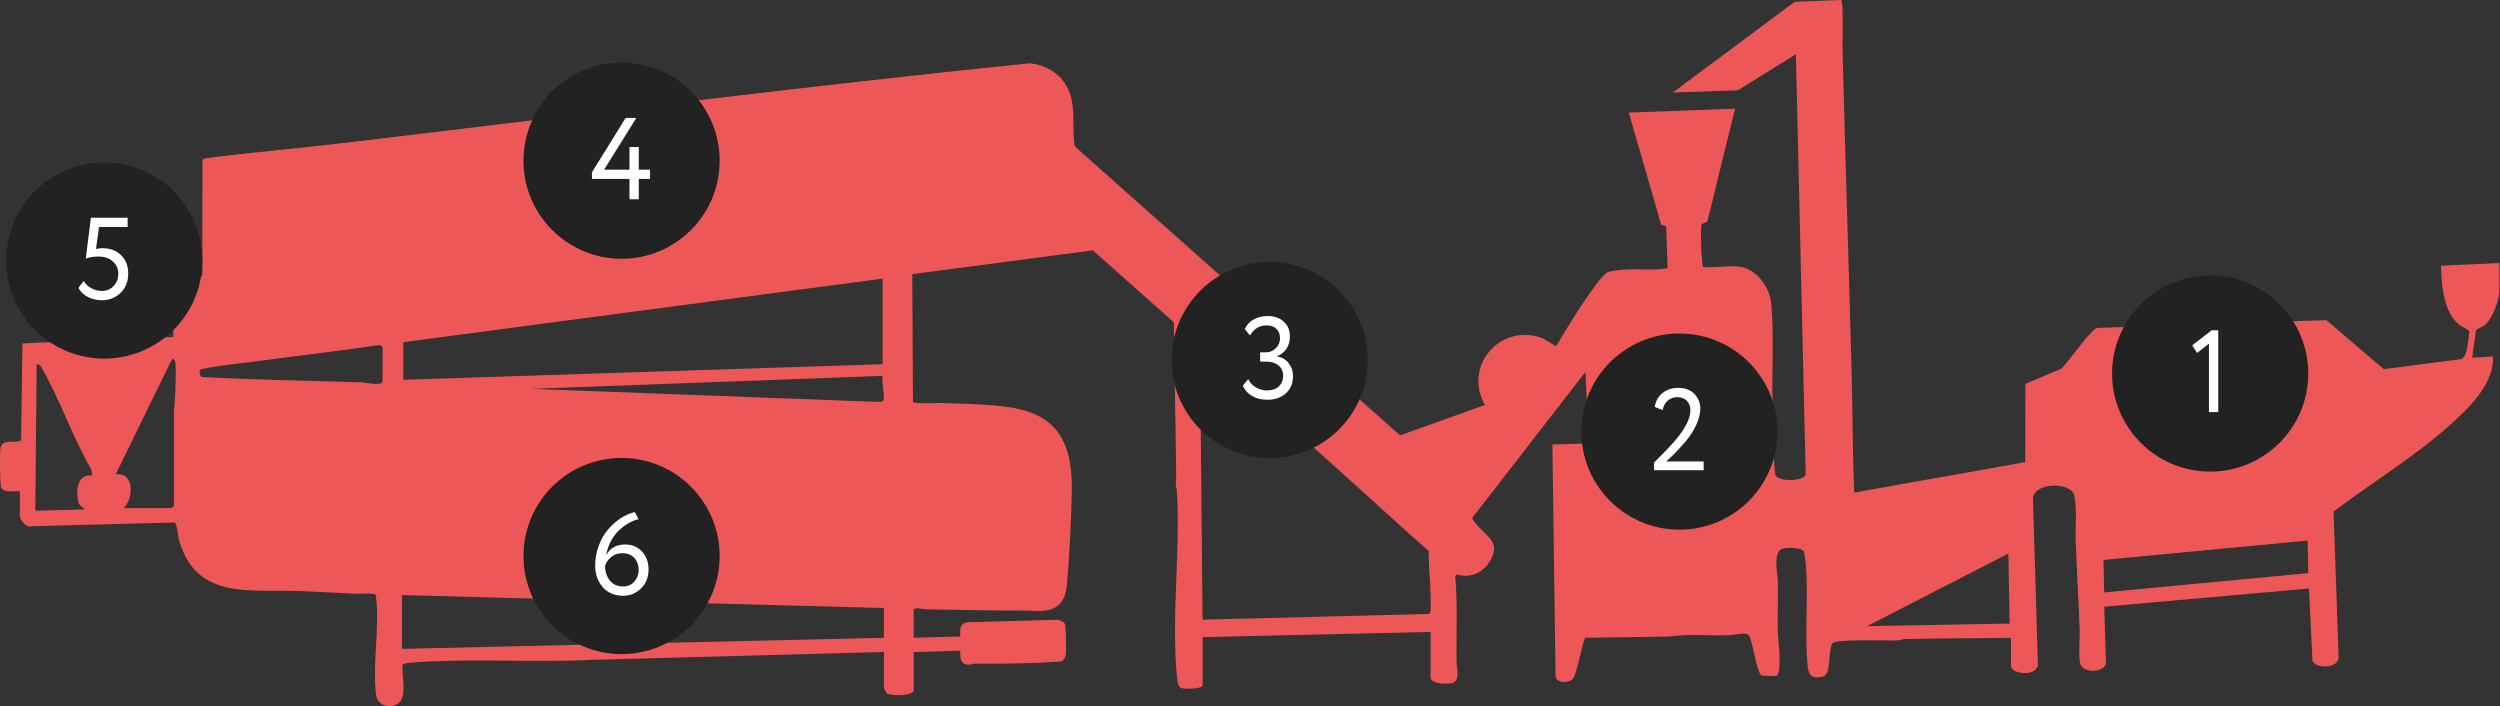<?xml version="1.0" encoding="UTF-8"?> <svg xmlns="http://www.w3.org/2000/svg" width="354" height="100" viewBox="0 0 354 100" fill="none"><rect x="0" y="0" width="354" height="100" fill="#333333" stroke="none"/><path d="M246.502 37.8C248.783 38.181 250.56 40.658 250.791 42.873C251.235 47.142 250.872 52.424 250.99 56.813C251.059 59.402 251.035 62.113 251.173 64.709C251.199 65.2 251.309 66.93 251.399 67.236C251.705 68.262 255.409 68.19 255.686 67.195L254.297 7.686L246.091 12.783L236.872 13.103L254.122 0.257L260.693 0C261.073 0.237 260.873 5.746 260.895 6.684C261.269 22.091 261.799 37.526 262.192 52.937C262.335 58.544 262.323 64.14 262.556 69.75L286.772 65.439L286.794 54.352L291.897 52.205C292.798 51.358 296.098 46.594 296.955 46.434L329.416 45.332L337.533 52.27L348.516 50.855C349.49 50.44 349.474 47.896 349.672 46.921C349.275 46.465 348.71 46.366 348.218 45.976C345.964 44.186 345.711 40.298 345.654 37.616L353.909 37.25V41.197C353.909 42.522 352.935 45.095 351.898 45.978C351.469 46.344 351.015 46.423 350.604 46.743L350.057 50.653L352.994 50.469C353.262 54.414 349.318 58.052 346.576 60.48C341.56 64.918 335.736 68.396 330.429 72.452L331.154 93.151C330.983 94.689 327.98 94.725 327.448 93.578L326.947 83.337L297.962 85.908L298.208 93.955C297.898 95.266 295.097 95.329 294.618 94.124C294.244 93.182 294.532 90.508 294.486 89.298C294.33 85.099 294.071 80.843 293.921 76.644C293.847 74.591 294.117 72.222 293.735 70.217C293.354 68.212 288.039 68.231 287.87 70.572L288.567 94.225C288.195 95.873 284.755 95.437 284.755 94.264V90.317C279.771 90.394 274.782 90.362 269.798 90.493C269.365 90.504 268.963 90.681 268.529 90.692C267.168 90.727 260.217 90.484 259.514 91.032C258.788 91.992 259.417 95.557 258.063 95.82C256.547 96.116 256.101 95.693 255.96 94.26C255.547 90.114 255.991 85.262 255.781 81.034C255.754 80.482 255.583 78.371 255.418 78.093C255.064 77.499 253.214 77.528 252.568 77.65C250.933 77.957 251.727 81.141 251.744 82.316C251.773 84.525 251.702 86.736 251.731 88.945C251.757 90.852 252.146 92.884 251.926 94.815C251.887 95.159 251.83 95.487 251.557 95.733L249.428 95.656C248.675 95.075 248.185 90.629 247.613 89.943C247.194 89.443 245.498 89.936 244.865 89.954C241.997 90.039 239.082 89.732 236.243 90.138L224.525 90.305C224.137 90.397 223.37 95.295 222.733 96.077C222.172 96.767 220.569 96.774 220.267 95.832L219.817 62.952L224.956 62.77L224.497 52.671L208.456 73.351C209.749 75.799 212.951 76.364 210.874 79.614C209.899 81.139 208.082 81.909 206.327 81.339L206.061 81.591C206.419 85.522 206.205 89.561 206.234 93.532C206.239 94.387 206.847 96.493 205.595 96.732C204.905 96.864 202.572 96.916 202.572 95.91V89.483L170.288 90.217V97.011C170.288 97.606 167.749 97.569 167.298 97.434C166.773 97.278 166.711 96.392 166.661 95.897C165.821 87.512 167.199 77.823 166.626 69.277C166.357 68.558 166.557 67.942 166.551 67.295C166.474 60.031 166.294 52.869 166.217 45.632L154.741 35.45L129.177 38.819L129.278 56.901C129.513 57.238 132.653 57.037 133.332 57.065C143.716 57.491 152.08 56.712 151.768 69.658C151.667 73.877 151.437 79.044 151.024 83.235C150.868 84.819 149.96 86.127 148.323 86.408C147.053 86.625 145.878 86.436 144.705 86.443C140.104 86.472 135.534 86.347 130.933 86.276C130.392 86.266 129.953 85.978 129.381 86.266V90.305L135.986 90.123C135.933 89.147 135.828 88.306 137.005 88.113L149.633 87.756C150.041 87.813 150.679 87.983 150.81 88.413C150.916 88.768 150.958 90.981 150.955 91.532C150.949 92.281 151.045 93.314 150.248 93.657C146.223 93.968 142.149 93.988 138.089 93.971C137.73 93.971 137.39 94.153 137.039 94.122C135.935 94.025 135.924 93.055 135.988 92.141L129.383 92.325V97.742C129.383 98.562 125.963 98.621 125.521 98.119C125.457 98.045 125.163 97.422 125.163 97.374V92.325L83.805 93.434C75.48 93.853 66.569 93.171 58.311 93.819C58.008 93.842 57.151 93.921 57.002 94.15C56.87 95.557 57.496 97.889 56.815 99.103C56.009 100.537 53.509 100.199 53.265 98.465C52.684 94.321 53.768 88.889 53.262 84.696C53.238 84.499 53.269 84.273 53.082 84.142C52.021 83.953 50.931 84.116 49.863 84.059C47.381 83.931 44.836 83.778 42.353 83.693C35.204 83.447 27.553 84.974 25.277 76.167C25.158 75.706 25.066 74.107 24.704 73.988L4.175 74.523C3.646 74.611 2.809 73.52 2.809 73.136V69.555C2.038 69.474 0.541 69.879 0.154 69C-0.017 68.612 -0.035 64.214 0.049 63.578C0.253 62.014 1.925 62.862 2.985 62.382L3.176 48.621L24.559 47.716C24.501 45.062 24.457 41.166 27.145 39.653C27.558 39.421 28.531 39.309 28.65 38.955L28.669 22.669C28.715 22.474 29.151 22.406 29.331 22.382C35.48 21.582 41.683 21.069 47.842 20.34C80.479 16.482 113.12 12.277 145.797 8.961C148.369 9.239 150.496 10.605 151.43 13.055C152.298 15.328 151.814 17.89 152.118 20.261C152.151 20.521 152.171 20.73 152.39 20.907L198.252 61.65L210.272 57.344C207.164 51.994 212.292 45.812 218.158 47.8C218.982 48.08 219.646 48.7 220.36 48.989C221.674 46.868 222.939 44.666 224.357 42.614C224.983 41.707 226.798 38.977 227.633 38.547C228.061 38.326 229.746 38.194 230.364 38.159C232.282 38.049 234.239 38.354 236.131 37.964L235.933 32.029L235.224 31.836L230.638 15.939L245.68 15.389L241.797 31.238C241.661 31.624 241.062 31.483 240.934 31.845C240.793 32.248 240.879 34.861 240.906 35.505C240.939 36.274 241.064 37.022 241.095 37.789C242.734 37.982 244.946 37.528 246.508 37.789L246.502 37.8ZM124.974 39.454L57.103 48.452V53.776L124.974 51.573V39.454ZM54.168 54.05V49.092L53.755 48.852C48.259 49.671 42.733 50.293 37.227 51.047C34.615 51.404 31.515 51.652 28.995 52.178C28.204 52.343 28.142 52.301 28.384 53.235L28.604 53.383C36.113 53.78 43.636 53.92 51.149 54.135C51.685 54.15 53.972 54.687 54.168 54.05ZM192.587 69.277C185.069 62.481 177.464 55.766 169.919 49.001L170.282 87.747L202.396 86.932C202.683 86.734 202.583 84.814 202.572 84.339C202.527 82.248 202.303 80.116 202.294 78.01C199.014 75.161 195.808 72.191 192.585 69.277H192.587ZM17.481 71.954H24.176C24.24 71.954 24.47 71.748 24.624 71.746L24.627 58.082C24.732 57.148 24.814 56.094 24.827 55.159C24.842 54.135 24.98 52.193 24.818 51.297C24.772 51.041 24.664 50.809 24.363 50.835L16.381 67.179C19.096 66.794 18.918 70.683 17.483 71.954H17.481ZM13.078 67.363L12.933 66.496C10.339 62.025 8.55 56.748 6.023 52.295C5.841 51.975 5.634 51.516 5.188 51.573L5.002 72.321L11.975 72.135C11.69 71.687 11.235 71.696 11.098 71.089C10.747 69.54 10.888 66.986 13.078 67.363ZM124.976 53.224L75.265 55.06L124.517 56.914C124.789 56.89 125.022 56.907 125.132 56.59C125.292 56.13 124.8 53.89 124.976 53.224ZM326.756 76.544L297.852 79.288L297.957 83.892L326.859 81.15L326.756 76.546V76.544ZM284.381 78.382L264.387 88.661L284.566 88.297L284.381 78.382ZM125.158 86.094L56.919 84.258V91.878L125.158 90.317V86.094Z" fill="#EE5757"></path><circle cx="179.785" cy="50.978" r="13.889" fill="#222222"></circle><path d="M179.471 56.606C178.659 56.606 177.945 56.436 177.331 56.096C176.727 55.755 176.277 55.267 175.981 54.63L176.738 53.692C177.013 54.208 177.391 54.603 177.874 54.877C178.357 55.152 178.873 55.289 179.421 55.289C180.124 55.289 180.678 55.097 181.084 54.713C181.49 54.318 181.693 53.818 181.693 53.215C181.693 52.6 181.473 52.112 181.035 51.75C180.607 51.388 180.041 51.207 179.339 51.207H178.434V49.89H179.257C179.784 49.89 180.244 49.703 180.639 49.33C181.046 48.946 181.249 48.469 181.249 47.898C181.249 47.327 181.078 46.883 180.738 46.565C180.409 46.235 179.954 46.071 179.372 46.071C178.34 46.071 177.55 46.548 177.002 47.503L176.261 46.597C176.524 46.016 176.936 45.566 177.495 45.248C178.066 44.919 178.725 44.754 179.471 44.754C180.436 44.754 181.205 45.017 181.775 45.544C182.357 46.06 182.648 46.768 182.648 47.667C182.648 48.304 182.494 48.864 182.187 49.346C181.88 49.829 181.435 50.191 180.853 50.433V50.482C181.545 50.592 182.088 50.91 182.483 51.437C182.889 51.953 183.092 52.562 183.092 53.264C183.092 54.274 182.752 55.086 182.072 55.7C181.391 56.304 180.524 56.606 179.471 56.606Z" fill="white"></path><circle cx="88.014" cy="22.756" r="13.889" fill="#222222"></circle><path d="M89.135 28.219V25.338H83.818V24.4L88.592 16.696H90.106L85.546 24.021H89.135V20.811H90.452V24.021H92.048V25.338H90.452V28.219H89.135Z" fill="white"></path><circle cx="88.014" cy="78.733" r="13.889" fill="#222222"></circle><path d="M84.28 80.113C84.28 79.103 84.45 78.149 84.79 77.249C85.13 76.338 85.575 75.57 86.123 74.944C86.683 74.308 87.281 73.781 87.918 73.364C88.565 72.947 89.218 72.662 89.876 72.508L90.42 73.512C89.322 73.797 88.34 74.385 87.473 75.273C86.617 76.162 86.068 77.282 85.827 78.632C86.365 77.611 87.27 77.101 88.543 77.101C89.498 77.101 90.282 77.43 90.897 78.088C91.522 78.747 91.835 79.597 91.835 80.64C91.835 81.726 91.478 82.621 90.765 83.323C90.052 84.014 89.223 84.36 88.28 84.36C87.04 84.36 86.063 83.954 85.35 83.142C84.636 82.319 84.28 81.309 84.28 80.113ZM85.679 80.113C85.679 80.947 85.904 81.644 86.354 82.204C86.804 82.763 87.44 83.043 88.263 83.043C88.889 83.043 89.404 82.818 89.811 82.368C90.228 81.907 90.436 81.364 90.436 80.739C90.436 80.036 90.233 79.46 89.827 79.01C89.421 78.56 88.845 78.335 88.099 78.335C87.484 78.335 86.963 78.516 86.535 78.878C86.118 79.23 85.832 79.641 85.679 80.113Z" fill="white"></path><circle cx="14.76" cy="36.889" r="13.889" fill="#222222"></circle><path d="M12.146 36.623L12.87 30.829H18.072V32.146H14.022L13.594 35.257C13.88 35.18 14.187 35.142 14.516 35.142C15.581 35.142 16.453 35.471 17.133 36.129C17.814 36.777 18.154 37.638 18.154 38.714C18.154 39.866 17.792 40.788 17.068 41.479C16.343 42.17 15.454 42.516 14.401 42.516C13.742 42.516 13.106 42.368 12.492 42.072C11.888 41.775 11.421 41.342 11.092 40.771L11.85 39.8C12.124 40.239 12.497 40.585 12.969 40.837C13.452 41.079 13.94 41.199 14.434 41.199C15.092 41.199 15.641 40.969 16.08 40.508C16.53 40.047 16.755 39.465 16.755 38.763C16.755 38.061 16.497 37.479 15.981 37.018C15.476 36.557 14.802 36.327 13.957 36.327C13.254 36.327 12.651 36.426 12.146 36.623Z" fill="white"></path><circle cx="312.959" cy="52.889" r="13.889" fill="#222222"></circle><path d="M310.417 48.903L313.182 46.763H314.104V58.352H312.787V48.656L311.108 49.973L310.417 48.903Z" fill="white"></path><circle cx="237.809" cy="61.113" r="13.889" fill="#222222"></circle><path d="M234.209 66.576V65.506C235.768 63.97 236.865 62.806 237.501 62.016C238.742 60.469 239.362 59.163 239.362 58.099C239.362 57.561 239.197 57.116 238.868 56.765C238.549 56.414 238.089 56.239 237.485 56.239C236.991 56.239 236.552 56.398 236.168 56.716C235.784 57.034 235.537 57.489 235.427 58.082L234.308 57.621C234.44 56.787 234.813 56.129 235.427 55.646C236.042 55.163 236.766 54.922 237.6 54.922C238.61 54.922 239.389 55.212 239.938 55.794C240.486 56.365 240.761 57.045 240.761 57.835C240.761 58.581 240.563 59.371 240.168 60.206C239.784 61.029 239.274 61.813 238.637 62.559C238.001 63.295 237.49 63.854 237.106 64.239C236.733 64.612 236.338 64.979 235.921 65.341H241.238V66.576H234.209Z" fill="white"></path></svg> 